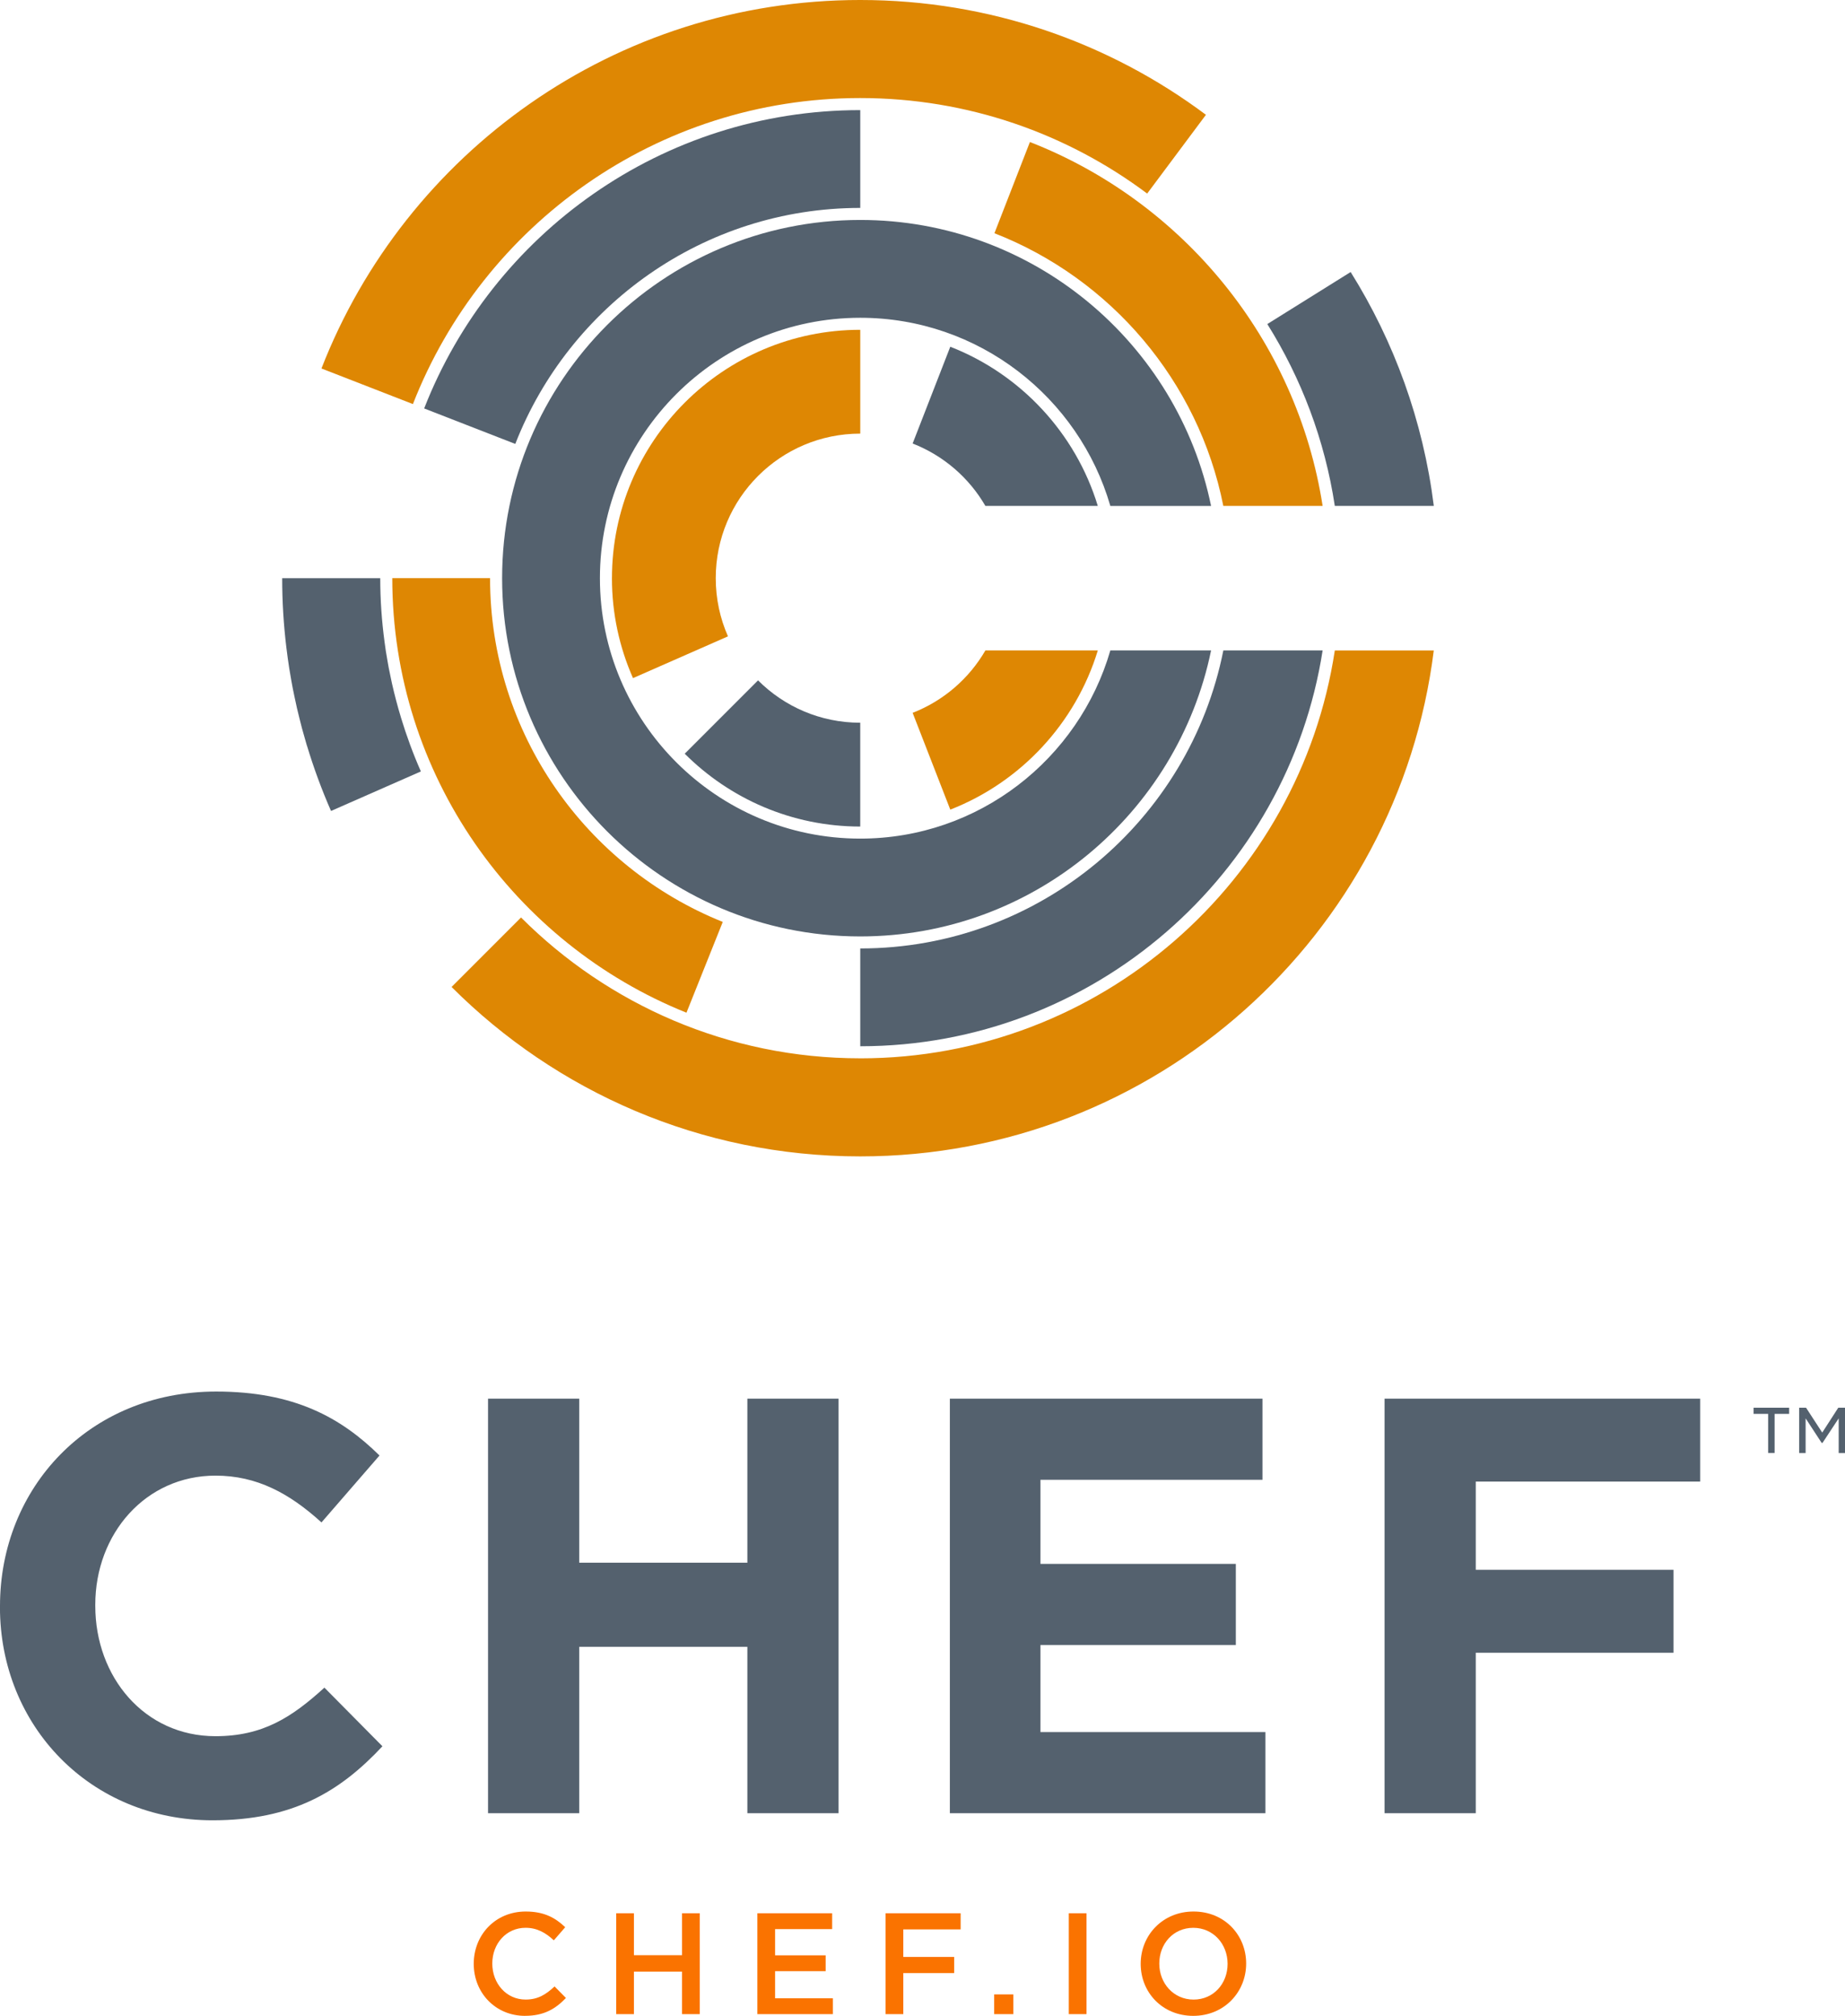 <?xml version="1.0" encoding="UTF-8"?>
<!DOCTYPE svg PUBLIC "-//W3C//DTD SVG 1.1//EN" "http://www.w3.org/Graphics/SVG/1.1/DTD/svg11.dtd">
<!-- Creator: CorelDRAW -->
<svg xmlns="http://www.w3.org/2000/svg" xml:space="preserve" width="99.402mm" height="108.579mm" style="shape-rendering:geometricPrecision; text-rendering:geometricPrecision; image-rendering:optimizeQuality; fill-rule:evenodd; clip-rule:evenodd"
viewBox="0 0 81.518 89.044"
 xmlns:xlink="http://www.w3.org/1999/xlink">
 <defs>
  <style type="text/css">
   <![CDATA[
    .fil2 {fill:#FA7300}
    .fil0 {fill:#54616E}
    .fil1 {fill:#DE8703}
   ]]>
  </style>
 </defs>
 <g id="Ebene_x0020_1">
  <path class="fil0" d="M78.408 64.182l-0.286 0 0 -1.728 -0.643 0 0 -0.272 1.571 0 0 0.272 -0.642 0 0 1.728zm2.117 -0.448l-0.039 0 -0.708 -1.083 0 1.532 -0.286 0 0 -2 0.306 0 0.714 1.097 0.708 -1.097 0.299 0 0 2 -0.28 0 0 -1.532 -0.714 1.083z"/>
  <path class="fil0" d="M0 70.989l0 -0.052c0,-5.206 3.924,-9.47 9.548,-9.47 3.453,-8.2009e-005 5.52,1.151 7.22,2.825l-2.564 2.956c-1.412,-1.282 -2.851,-2.067 -4.683,-2.067 -3.087,0 -5.311,2.564 -5.311,5.703l8.2009e-005 0.052c0,3.139 2.171,5.755 5.31,5.755 2.093,-8.2009e-005 3.375,-0.837 4.813,-2.145l2.564 2.59c-1.883,2.014 -3.976,3.27 -7.508,3.27 -5.388,0 -9.391,-4.159 -9.391,-9.417z"/>
  <polygon class="fil0" points="21.563,61.781 25.592,61.781 25.592,69.027 33.021,69.027 33.021,61.781 37.05,61.781 37.05,80.093 33.021,80.093 33.021,72.742 25.592,72.742 25.592,80.093 21.563,80.093 "/>
  <polygon class="fil0" points="41.968,61.781 55.78,61.781 55.78,65.365 45.97,65.365 45.97,69.08 54.603,69.08 54.603,72.664 45.97,72.664 45.97,76.509 55.91,76.509 55.91,80.093 41.968,80.093 "/>
  <polygon class="fil0" points="61.175,61.781 75.118,61.781 75.118,65.444 65.204,65.444 65.204,69.341 73.941,69.341 73.941,73.004 65.204,73.004 65.204,80.093 61.175,80.093 "/>
  <path class="fil0" d="M38.009 37.043c-6.343,0 -11.503,-5.16 -11.503,-11.503 8.2009e-005,-6.343 5.16,-11.503 11.503,-11.503 5.236,-8.2009e-005 9.662,3.517 11.049,8.311l4.451 -8.2009e-005c-1.481,-7.2 -7.868,-12.632 -15.5,-12.632 -8.726,0 -15.824,7.099 -15.824,15.824 0,8.725 7.098,15.824 15.824,15.824 7.632,-8.2009e-005 14.019,-5.431 15.5,-12.632l-4.451 -8.2009e-005c-1.388,4.794 -5.814,8.311 -11.049,8.311z"/>
  <path class="fil0" d="M30.254 33.293c1.987,1.986 4.729,3.217 7.754,3.217l0 -4.586c-1.764,0 -3.36,-0.715 -4.515,-1.871l-3.239 3.239z"/>
  <path class="fil1" d="M27.037 25.539c0,1.57 0.334,3.064 0.931,4.415l4.196 -1.845c-0.347,-0.787 -0.54,-1.656 -0.54,-2.57 8.2009e-005,-3.526 2.858,-6.385 6.385,-6.385l0 -4.586c-6.05,0 -10.971,4.922 -10.971,10.971z"/>
  <path class="fil0" d="M41.987 15.315l-1.664 4.276c1.358,0.529 2.492,1.508 3.214,2.756l4.967 -8.2009e-005c-0.981,-3.22 -3.406,-5.816 -6.518,-7.031z"/>
  <path class="fil1" d="M40.323 31.487l1.664 4.276c3.111,-1.215 5.537,-3.812 6.518,-7.032l-4.967 -8.2009e-005c-0.723,1.248 -1.856,2.227 -3.214,2.756z"/>
  <path class="fil0" d="M17.711 31.677c-0.073,-0.24 -0.142,-0.482 -0.206,-0.726 -0.004,-0.014 -0.007,-0.03 -0.011,-0.044 -0.059,-0.225 -0.115,-0.451 -0.167,-0.679 -0.01,-0.047 -0.02,-0.093 -0.03,-0.139 -0.043,-0.195 -0.084,-0.392 -0.122,-0.589 -0.016,-0.088 -0.031,-0.176 -0.047,-0.264 -0.028,-0.157 -0.056,-0.315 -0.08,-0.473 -0.021,-0.135 -0.038,-0.271 -0.057,-0.406 -0.124,-0.925 -0.191,-1.865 -0.191,-2.817l-4.332 0c-0.001,1.038 0.064,2.064 0.186,3.075l-0 0c0.002,0.022 0.006,0.044 0.009,0.066 0.034,0.275 0.071,0.55 0.114,0.823 0.012,0.075 0.026,0.15 0.038,0.225 0.037,0.224 0.076,0.448 0.119,0.671 0.023,0.119 0.048,0.236 0.073,0.354 0.037,0.178 0.074,0.355 0.115,0.531 0.036,0.155 0.074,0.309 0.113,0.463 0.035,0.138 0.069,0.276 0.105,0.413 0.049,0.182 0.102,0.363 0.154,0.544 0.023,0.076 0.042,0.152 0.065,0.227l0.002 -0.001c0.299,0.99 0.654,1.955 1.065,2.891l3.97 -1.746c-0.343,-0.776 -0.637,-1.578 -0.886,-2.399z"/>
  <path class="fil1" d="M38.009 46.748c-5.848,0 -11.148,-2.381 -14.988,-6.221l-3.069 3.069c4.621,4.622 11.003,7.484 18.056,7.484 13.024,0 23.769,-9.749 25.341,-22.347l-4.373 -8.2009e-005c-1.544,10.185 -10.358,18.016 -20.968,18.016z"/>
  <path class="fil1" d="M38.009 4.331c4.75,0 9.139,1.57 12.677,4.219l2.596 -3.479c-4.26,-3.184 -9.546,-5.071 -15.274,-5.071 -10.838,-8.2009e-005 -20.097,6.751 -23.805,16.277l4.041 1.572c3.086,-7.904 10.78,-13.518 19.764,-13.518z"/>
  <path class="fil0" d="M58.977 22.347l4.373 0c-0.469,-3.759 -1.755,-7.263 -3.674,-10.331l-3.682 2.298c1.503,2.4 2.54,5.12 2.982,8.033z"/>
  <path class="fil1" d="M54.051 22.347l4.387 0c-1.145,-7.356 -6.183,-13.439 -12.933,-16.074l-1.568 4.029c5.134,2.004 9.017,6.527 10.113,12.045z"/>
  <path class="fil0" d="M38.009 9.184l0 0 0 -4.32 -0 0c-8.758,0 -16.26,5.473 -19.268,13.178l4.026 1.567c2.38,-6.095 8.314,-10.425 15.242,-10.425z"/>
  <path class="fil1" d="M21.652 25.539l0 -0 -4.32 0 0 0c0,8.689 5.389,16.139 12.998,19.194l1.604 -4.01c-6.019,-2.417 -10.282,-8.31 -10.282,-15.183z"/>
  <path class="fil0" d="M38.009 41.895l0 4.32c10.315,0 18.89,-7.593 20.429,-17.484l-4.387 -8.2009e-005c-1.489,7.496 -8.115,13.164 -16.042,13.164z"/>
  <path class="fil2" d="M23.197 89.044c-1.299,0 -2.266,-1.012 -2.266,-2.298 0,-1.273 0.948,-2.311 2.298,-2.311 0.821,0 1.318,0.286 1.744,0.694l-0.503 0.579c-0.356,-0.331 -0.738,-0.554 -1.248,-0.554 -0.853,0 -1.471,0.7 -1.471,1.579 8.2009e-005,0.878 0.618,1.591 1.471,1.591 0.547,0 0.897,-0.222 1.28,-0.579l0.503 0.509c-0.465,0.484 -0.974,0.79 -1.808,0.789z"/>
  <polygon class="fil2" points="28.009,87.09 28.009,88.968 27.226,88.968 27.226,84.512 28.009,84.512 28.009,86.364 30.135,86.364 30.135,84.512 30.918,84.512 30.918,88.968 30.135,88.968 30.135,87.09 "/>
  <polygon class="fil2" points="36.767,85.212 34.246,85.212 34.246,86.37 36.48,86.37 36.48,87.071 34.246,87.071 34.246,88.268 36.799,88.268 36.799,88.968 33.463,88.968 33.463,84.512 36.767,84.512 "/>
  <polygon class="fil2" points="42.444,85.225 39.911,85.225 39.911,86.441 42.158,86.441 42.158,87.154 39.911,87.154 39.911,88.968 39.128,88.968 39.128,84.512 42.444,84.512 "/>
  <polygon class="fil2" points="43.926,88.968 43.926,88.096 44.773,88.096 44.773,88.968 "/>
  <polygon class="fil2" points="48.006,84.512 48.006,88.968 47.223,88.968 47.223,84.512 "/>
  <path class="fil2" d="M52.723 85.155c-0.885,0 -1.502,0.707 -1.502,1.579 8.2009e-005,0.872 0.63,1.591 1.515,1.591 0.885,0 1.503,-0.707 1.503,-1.579 0,-0.872 -0.63,-1.591 -1.515,-1.591zm0 3.889c-1.369,0 -2.324,-1.037 -2.324,-2.298 0,-1.261 0.967,-2.311 2.336,-2.311 1.369,0 2.324,1.038 2.324,2.298 8.2009e-005,1.26 -0.968,2.311 -2.336,2.311z"/>
 </g>
</svg>
